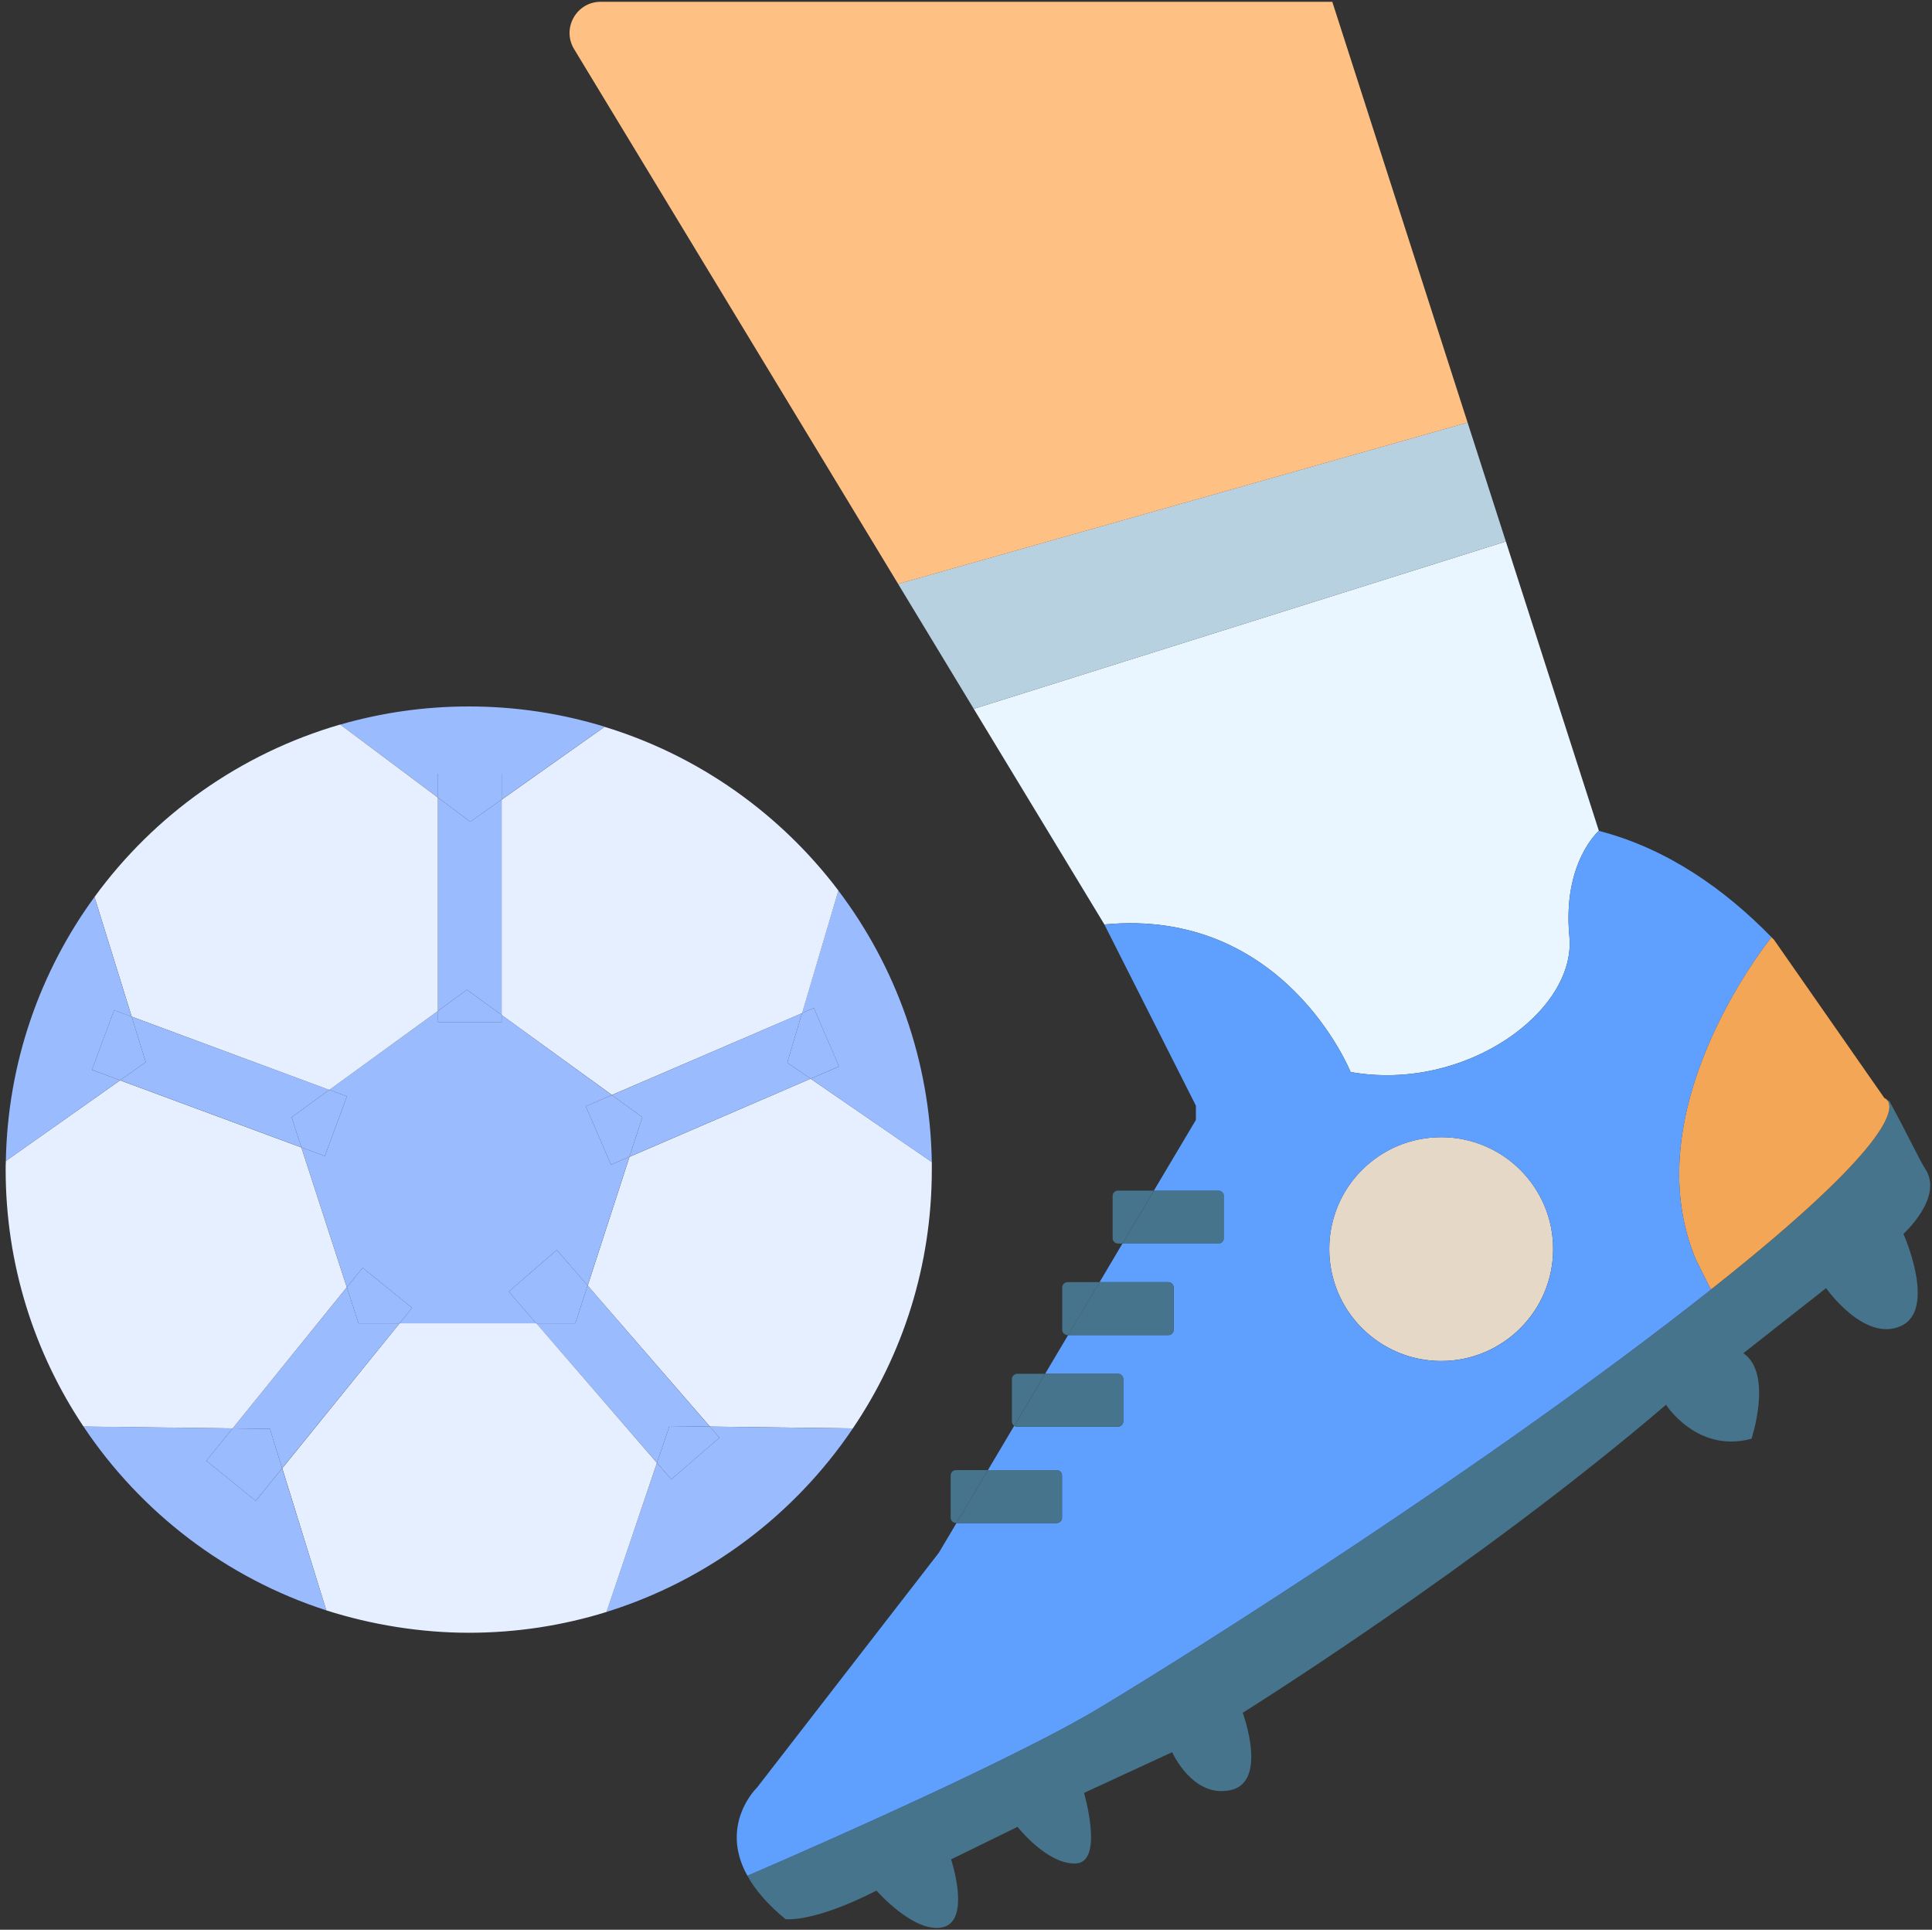<?xml version="1.0" encoding="UTF-8"?>
<svg id="Layer_2" data-name="Layer 2" xmlns="http://www.w3.org/2000/svg" viewBox="0 0 420.13 419.57">
  <rect x="0" y="0" width="420.13" height="419.57" fill="#333333" stroke="none"/>
  <defs>
    <style>
      .cls-1 {
        fill: #f3a656;
      }

      .cls-2 {
        fill: #e6efff;
      }

      .cls-3 {
        fill: #e9f6ff;
      }

      .cls-4 {
        fill: #ffc084;
      }

      .cls-5 {
        fill: #e5d8c6;
      }

      .cls-6 {
        fill: #b8d1e0;
      }

      .cls-7 {
        fill: #9bbbff;
      }

      .cls-8 {
        fill: #45748c;
      }

      .cls-9 {
        fill: #5fa0ff;
      }
    </style>
  </defs>
  <g id="Layer_1-2" data-name="Layer 1">
    <g>
      <path class="cls-2" d="M202.63,252.67v1.64c0,20.86-6.31,40.22-17.18,56.26l-31.08-.4-26.57-30.64,9.09-28.01,39.38-16.98,26.37,18.12Z"/>
      <path class="cls-7" d="M202.63,252.68l-26.36-18.14,6.18-2.66-5.47-12.71-2.58,1.11,7.91-26.65c12.46,16.47,19.97,36.9,20.32,59.05Z"/>
      <path class="cls-7" d="M154.34,310.17l31.12,.4c-12.67,18.77-31.5,33.04-53.6,39.91l11-32.42,3.11,3.59,10.46-9.06-2.09-2.41Z"/>
      <polygon class="cls-7" points="176.98 219.17 182.45 231.87 176.27 234.54 171.2 231.05 174.4 220.28 176.98 219.17"/>
      <path class="cls-2" d="M182.32,193.63l-7.9,26.66-41.36,17.78-23.98-17.38v-46.82l22.39-15.84c20.51,6.26,38.23,18.92,50.85,35.6Z"/>
      <polygon class="cls-7" points="176.27 234.54 136.88 251.5 139.68 242.9 133.05 238.09 174.4 220.28 171.2 231.05 176.27 234.54"/>
      <polygon class="cls-7" points="154.34 310.17 156.43 312.59 145.97 321.65 142.87 318.06 145.57 310.06 154.34 310.17"/>
      <polygon class="cls-7" points="127.79 279.51 154.34 310.17 145.57 310.06 142.87 318.06 116.61 287.73 125.11 287.73 127.79 279.51"/>
      <path class="cls-2" d="M116.63,287.72l26.22,30.34-10.97,32.42c-9.43,2.93-19.51,4.52-29.94,4.52s-21.2-1.74-30.98-4.87l-9.58-30.89,25.52-31.53h29.74Z"/>
      <polygon class="cls-7" points="139.68 242.9 136.88 251.5 132.86 253.23 127.39 240.53 133.05 238.09 139.68 242.9"/>
      <polygon class="cls-7" points="136.88 251.5 127.79 279.51 121.08 271.77 110.63 280.82 116.61 287.73 86.88 287.73 89.61 284.36 78.86 275.65 75.43 279.88 65.54 249.47 70.64 251.35 75.44 238.38 71.6 236.96 95.25 219.78 95.25 222.21 109.09 222.21 109.09 220.68 133.05 238.09 127.39 240.53 132.86 253.23 136.88 251.5"/>
      <path class="cls-7" d="M131.48,158.01l-22.39,15.83v-5.62h-13.84v5.2l-21.26-15.88c8.88-2.56,18.25-3.94,27.96-3.94,10.28,0,20.2,1.54,29.54,4.41Z"/>
      <polygon class="cls-7" points="127.79 279.51 125.11 287.73 116.61 287.73 110.63 280.82 121.08 271.77 127.79 279.51"/>
      <polygon class="cls-7" points="109.09 220.68 109.09 222.21 95.25 222.21 95.25 219.78 101.54 215.2 109.09 220.68"/>
      <polygon class="cls-7" points="109.09 173.84 109.09 220.68 101.54 215.2 95.25 219.78 95.25 173.41 102.27 178.66 109.09 173.84"/>
      <polygon class="cls-7" points="109.09 168.21 109.09 173.84 102.27 178.66 95.25 173.41 95.25 168.21 109.09 168.21"/>
      <path class="cls-2" d="M95.23,173.42v46.38l-23.64,17.18-42.95-15.94-8.09-26.02c13.01-17.83,31.68-31.18,53.43-37.49l21.25,15.89Z"/>
      <polygon class="cls-7" points="89.61 284.36 86.88 287.73 77.98 287.73 75.43 279.88 78.86 275.65 89.61 284.36"/>
      <polygon class="cls-7" points="86.88 287.73 61.35 319.23 58.69 310.66 50.58 310.56 75.43 279.88 77.98 287.73 86.88 287.73"/>
      <polygon class="cls-7" points="75.44 238.38 70.64 251.35 65.54 249.47 63.41 242.9 71.6 236.96 75.44 238.38"/>
      <path class="cls-2" d="M65.53,249.49l9.88,30.39-24.83,30.69-32.42-.4c-10.68-15.99-16.93-35.21-16.93-55.86,0-.65,0-1.24,.05-1.89l24.83-17.53,39.43,14.6Z"/>
      <polygon class="cls-7" points="71.6 236.96 63.41 242.9 65.54 249.47 26.11 234.87 31.69 230.93 28.62 221.04 71.6 236.96"/>
      <path class="cls-7" d="M61.35,319.23l9.61,30.9c-21.8-7.04-40.35-21.31-52.82-39.99l32.44,.42-5.71,7.04,10.75,8.71,5.74-7.08Z"/>
      <polygon class="cls-7" points="58.69 310.66 61.35 319.23 55.61 326.31 44.87 317.6 50.58 310.56 58.69 310.66"/>
      <polygon class="cls-7" points="28.62 221.04 31.69 230.93 26.11 234.87 20 232.6 24.81 219.63 28.62 221.04"/>
      <path class="cls-7" d="M20.54,195.03l8.09,26.02-3.82-1.41-4.81,12.97,6.12,2.26L1.27,252.44c.39-21.44,7.48-41.25,19.27-57.41Z"/>
    </g>
    <g>
      <path class="cls-8" d="M410.76,239.23c4.12,7.49,6.72,13.13,7.88,14.87,4.14,6.19-4.72,14.17-4.72,14.17,0,0,7.37,16.52-.6,20.06-7.96,3.54-16.22-8.26-16.22-8.26l-17.99,14.15c6.49,4.44,1.77,18.59,1.77,18.59-11.8,3.24-18.59-7.38-18.59-7.38-41.02,35.11-92.05,66.97-92.05,66.97,0,0,5.61,15.05-2.66,16.82-8.26,1.77-12.68-8.26-12.68-8.26l-19.17,8.86s4.42,15.05-1.77,15.34c-6.21,.3-12.69-7.96-12.69-7.96l-14.45,7.07s4.42,13.27-1.77,14.75c-6.19,1.49-14.45-7.96-14.45-7.96-13.87,7.08-19.78,6.21-19.78,6.21-4.04-3.31-6.68-6.49-8.29-9.43l.03-.02s55.17-23.6,76.7-36.58c21.25-12.8,84.68-52.88,132-90.21,.3-.22,.6-.45,.88-.69,.36-.28,.72-.56,1.07-.85,38.15-30.33,38.62-38.21,37.32-40.12l.24-.13Z"/>
      <path class="cls-1" d="M410.52,239.35c1.3,1.91,.83,9.8-37.32,40.12-.34,.28-.71,.56-1.07,.85l-.33-.41-3.02-6.05c-13.45-32.04,14.7-67.94,16.44-70.1,.19,.19,.38,.38,.55,.56l24.01,34.43s.42,.11,.74,.6Z"/>
      <path class="cls-3" d="M327.46,117.73l20.23,62.91s-7.96,6.86-6.41,23.01c1.54,16.16-22.57,33.85-47.58,29.43,0,0-14.37-35.84-53.54-32.08l-28.4-46.86,.08-.05,115.35-36.28,.27-.08Z"/>
      <path class="cls-5" d="M313.4,247.25c13.43,0,24.34,10.89,24.34,24.32s-10.91,24.34-24.34,24.34-24.34-10.89-24.34-24.34,10.89-24.32,24.34-24.32Z"/>
      <path class="cls-6" d="M319.14,91.87l8.32,25.86-.27,.08-115.35,36.28-.08,.05-16.46-27.18,.02-.02c1.16-.3,120.1-34.03,123.81-35.08Z"/>
      <path class="cls-4" d="M289.72,.39l29.42,91.48c-3.71,1.05-122.65,34.78-123.81,35.08l-.02,.02L124.84,10.67c-2.73-4.51,.52-10.28,5.78-10.28h159.09Z"/>
      <path class="cls-8" d="M265.02,270.37h-20.92l6.83-11.5h14.09c.63,0,1.14,.52,1.14,1.14v9.2c0,.64-.52,1.16-1.14,1.16Z"/>
      <path class="cls-9" d="M255.22,289.13v-9.2c0-.64-.53-1.16-1.16-1.16h-14.95l4.98-8.4h20.92c.63,0,1.14-.52,1.14-1.16v-9.2c0-.63-.52-1.14-1.14-1.14h-14.09l9.14-15.37v-3.1l-19.9-39.39c39.17-3.76,53.54,32.08,53.54,32.08,25.01,4.42,49.12-13.27,47.58-29.43-1.55-16.14,6.41-23.01,6.41-23.01,14.97,3.87,27.43,12.77,37.54,23.12-1.74,2.16-29.89,38.07-16.44,70.1l3.02,6.05,.33,.41c-.28,.24-.58,.47-.88,.69-47.32,37.33-110.74,77.41-132,90.21-21.53,12.98-76.7,36.58-76.7,36.58l-.03,.02c-6.24-11.22,2.1-19.18,2.1-19.18l39.53-51.05,3.84-6.46h21.8c.63,0,1.14-.52,1.14-1.14v-9.2c0-.63-.52-1.16-1.14-1.16h-14.97l5.72-9.64c.19,.13,.41,.2,.64,.2h21.91c.64,0,1.16-.52,1.16-1.16v-9.2c0-.63-.52-1.14-1.16-1.14h-15.83l5-8.42h21.79c.63,0,1.16-.52,1.16-1.14Zm82.52-17.55c0-13.43-10.91-24.32-24.34-24.32s-24.34,10.89-24.34,24.32,10.89,24.34,24.34,24.34,24.34-10.89,24.34-24.34Z"/>
      <path class="cls-8" d="M255.22,279.93v9.2c0,.63-.53,1.14-1.16,1.14h-21.79l6.83-11.5h14.95c.63,0,1.16,.52,1.16,1.16Z"/>
      <path class="cls-8" d="M227.28,298.69h15.83c.64,0,1.16,.52,1.16,1.14v9.2c0,.64-.52,1.16-1.16,1.16h-21.91c-.24,0-.45-.08-.64-.2l6.72-11.3Z"/>
      <path class="cls-8" d="M241.95,269.21v-9.2c0-.63,.52-1.14,1.16-1.14h7.82l-6.83,11.5h-.99c-.64,0-1.16-.52-1.16-1.16Z"/>
      <path class="cls-8" d="M239.11,278.77l-6.83,11.5h-.13c-.64,0-1.16-.52-1.16-1.14v-9.2c0-.64,.52-1.16,1.16-1.16h6.96Z"/>
      <path class="cls-8" d="M230.94,320.79v9.2c0,.63-.52,1.14-1.14,1.14h-21.8l6.83-11.5h14.97c.63,0,1.14,.53,1.14,1.16Z"/>
      <path class="cls-8" d="M220.05,309.04v-9.2c0-.63,.52-1.14,1.14-1.14h6.08l-6.72,11.3c-.3-.2-.5-.55-.5-.96Z"/>
      <path class="cls-8" d="M206.73,329.99v-9.2c0-.63,.52-1.16,1.16-1.16h6.94l-6.83,11.5h-.11c-.64,0-1.16-.52-1.16-1.14Z"/>
    </g>
  </g>
</svg>